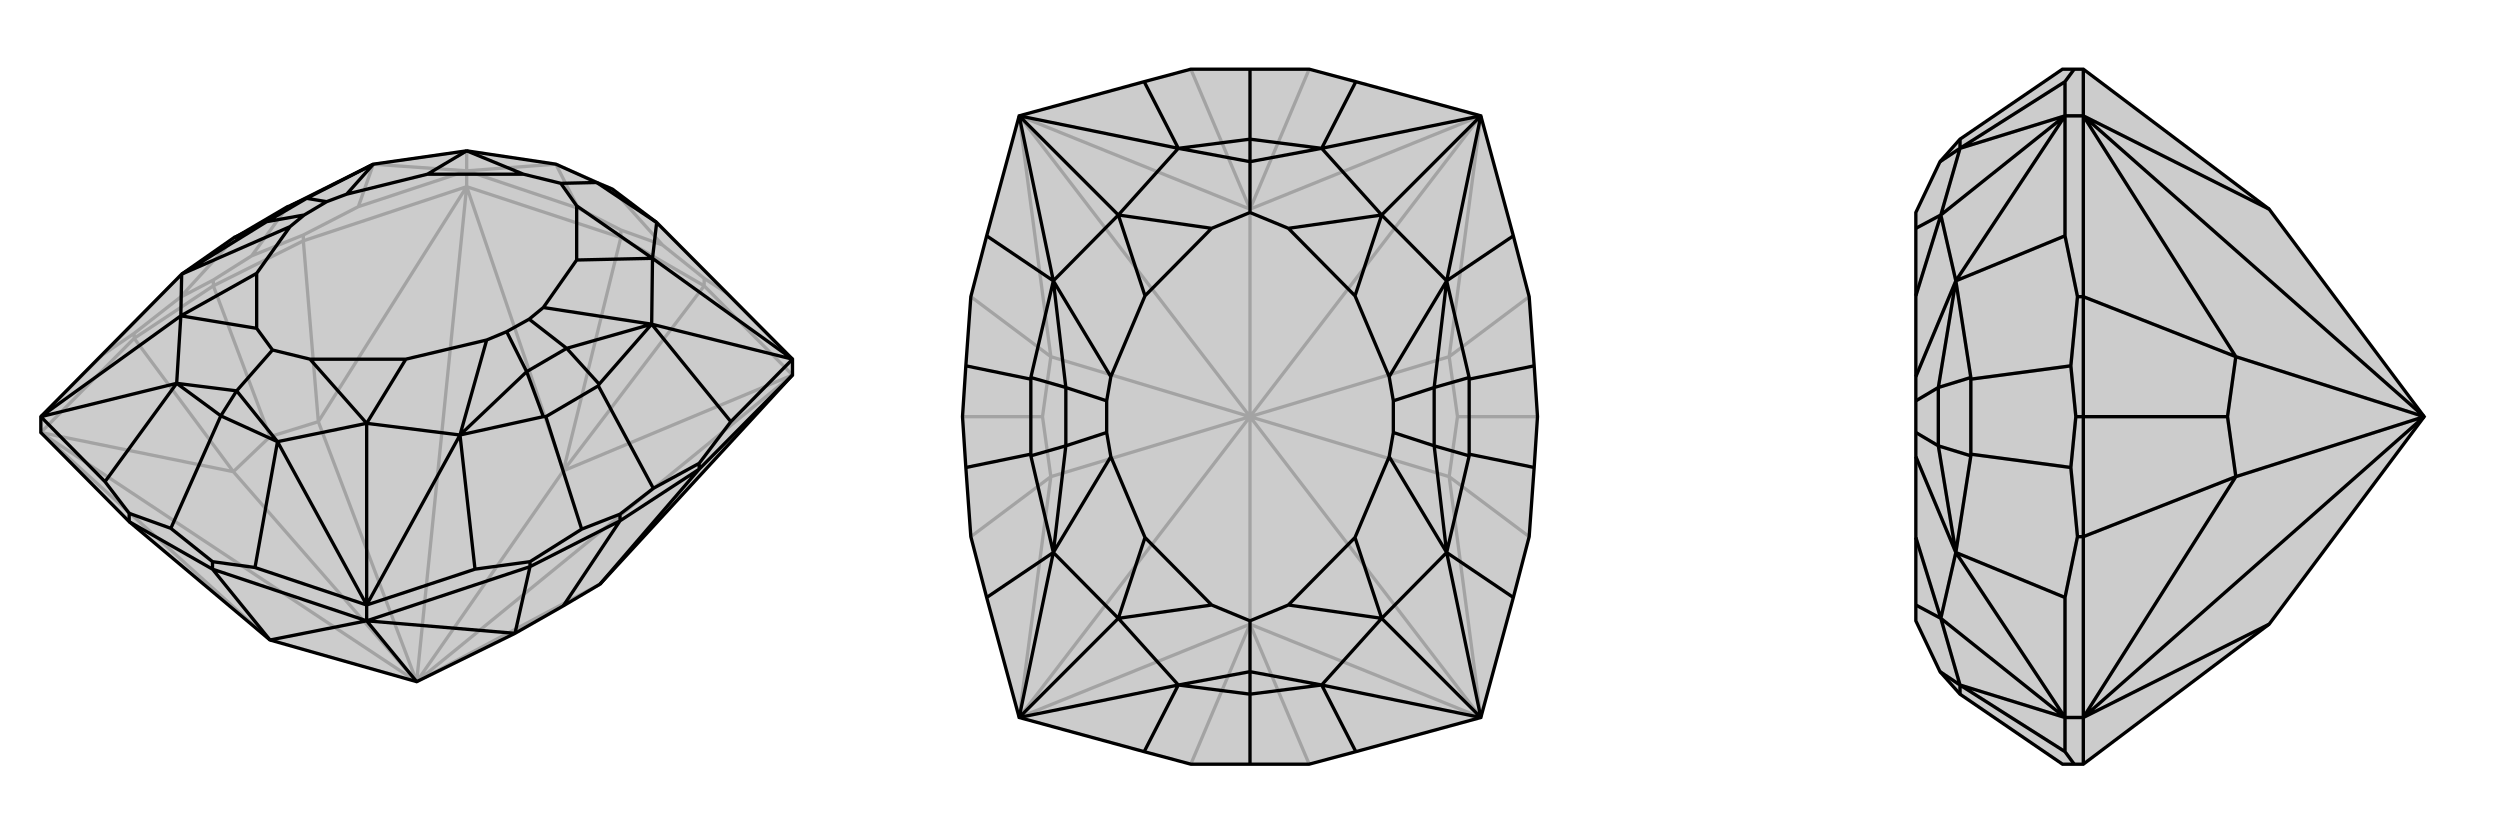 <svg xmlns="http://www.w3.org/2000/svg" viewBox="0 0 3000 1000">
    <g stroke="currentColor" stroke-width="4" fill="none" transform="translate(0 -16)">
        <path fill="currentColor" stroke="none" fill-opacity=".2" d="M324,784L155,642L49,535L49,516L218,345L281,301L282,301L345,264L348,263L448,213L560,197L667,213L716,235L735,243L788,283L951,447L951,466L720,717L676,743L618,776L500,834z" />
<path stroke-opacity=".2" d="M500,834L676,581M500,834L49,535M500,834L280,582M500,834L560,240M500,834L382,522M500,834L951,466M500,834L720,717M324,784L49,535M676,581L560,240M676,581L951,466M745,301L560,240M845,359L951,466M676,581L745,301M676,581L845,359M745,301L745,292M845,359L845,350M745,301L845,359M280,582L49,535M382,522L560,240M49,535L161,422M560,240L560,221M560,240L364,305M280,582L324,540M280,582L161,422M382,522L324,540M382,522L364,305M324,540L256,359M161,422L161,416M161,422L256,359M364,305L364,298M256,359L364,305M256,359L256,352M745,292L694,266M745,292L795,310M845,350L874,369M845,350L795,310M795,310L735,243M560,221L560,197M560,221L694,266M694,266L667,213M560,221L667,213M951,447L874,369M874,369L788,283M560,221L430,264M560,221L448,213M49,516L123,442M667,213L735,243M364,298L430,264M364,298L302,323M448,213L430,264M161,416L123,442M161,416L216,373M218,345L123,442M256,352L216,373M256,352L302,323M302,323L345,264M216,373L282,301" />
<path d="M324,784L155,642L49,535L49,516L218,345L281,301L282,301L345,264L348,263L448,213L560,197L667,213L716,235L735,243L788,283L951,447L951,466L720,717L676,743L618,776L500,834z" />
<path d="M500,834L440,761M324,784L440,761M255,699L440,761M324,784L255,699M155,642L155,632M255,699L255,690M155,642L255,699M618,776L440,761M951,466L839,579M440,761L440,742M440,761L636,696M720,717L839,579M618,776L636,696M676,743L744,641M839,579L839,572M839,579L744,641M636,696L636,690M744,641L636,696M744,641L744,633M155,632L126,594M155,632L205,650M255,690L306,697M255,690L205,650M205,650L265,515M49,516L217,395M440,742L440,524M951,447L783,326M49,516L126,594M126,594L212,476M49,516L212,476M440,742L306,697M306,697L333,546M440,742L333,546M440,742L570,699M440,742L552,538M951,447L877,522M951,447L782,405M212,476L217,395M333,546L440,524M284,485L327,436M788,283L783,326M716,235L673,236M218,345L217,395M552,538L440,524M782,405L783,326M212,476L265,515M212,476L284,485M333,546L265,515M333,546L284,485M265,515L284,485M788,283L716,235M560,197L628,225M560,197L513,225M217,395L308,410M217,395L308,344M440,524L372,447M440,524L487,447M783,326L692,263M783,326L692,328M636,690L570,699M636,690L698,651M552,538L570,699M839,572L877,522M839,572L784,602M782,405L877,522M552,538L652,516M782,405L719,477M448,213L416,249M448,213L368,254M218,345L348,288M218,345L320,282M552,538L584,424M552,538L632,462M782,405L652,385M782,405L680,434M744,633L784,602M744,633L698,651M698,651L655,516M784,602L718,479M348,263L368,254M281,301L320,282M652,516L655,516M719,477L718,479M652,516L632,462M719,477L680,434M655,516L718,479M368,254L392,258M320,282L365,274M368,254L320,282M632,462L608,414M680,434L635,399M632,462L680,434M673,236L628,225M327,436L308,410M327,436L372,447M673,236L692,263M513,225L416,249M308,344L348,288M487,447L584,424M692,328L652,385M628,225L513,225M308,410L308,344M372,447L487,447M692,263L692,328M416,249L392,258M348,288L365,274M584,424L608,414M652,385L635,399M392,258L365,274M608,414L635,399" />
    </g>
    <g stroke="currentColor" stroke-width="4" fill="none" transform="translate(1000 0)">
        <path fill="currentColor" stroke="none" fill-opacity=".2" d="M500,83L571,83L627,98L777,139L816,283L835,356L841,439L845,500L841,561L835,644L816,717L777,861L627,902L571,917L500,917L429,917L373,902L223,861L184,717L165,644L159,561L155,500L159,439L165,356L184,283L223,139L373,98L429,83z" />
<path stroke-opacity=".2" d="M500,500L500,251M500,500L500,749M500,500L223,861M500,500L261,572M500,500L223,139M500,500L261,428M500,500L777,139M500,500L739,428M500,500L777,861M500,500L739,572M500,749L223,861M500,251L223,139M500,251L777,139M500,749L777,861M500,749L429,917M500,749L571,917M500,251L429,83M500,251L571,83M261,572L223,861M261,428L223,139M739,428L777,139M739,572L777,861M261,572L251,500M261,572L165,644M261,428L251,500M261,428L165,356M251,500L155,500M739,428L749,500M739,428L835,356M739,572L749,500M739,572L835,644M749,500L845,500" />
<path d="M500,83L571,83L627,98L777,139L816,283L835,356L841,439L845,500L841,561L835,644L816,717L777,861L627,902L571,917L500,917L429,917L373,902L223,861L184,717L165,644L159,561L155,500L159,439L165,356L184,283L223,139L373,98L429,83z" />
<path d="M500,917L500,833M500,83L500,167M223,139L342,258M223,861L342,742M777,861L658,742M777,139L658,258M373,98L414,178M223,139L414,178M373,902L414,822M223,861L414,822M627,902L586,822M777,861L586,822M627,98L586,178M777,139L586,178M223,139L264,337M223,861L264,663M777,861L736,663M777,139L736,337M414,178L342,258M414,822L342,742M586,822L658,742M500,806L500,745M586,178L658,258M500,194L500,255M264,337L342,258M264,663L342,742M736,663L658,742M736,337L658,258M414,178L500,167M414,178L500,194M414,822L500,833M414,822L500,806M586,822L500,833M586,822L500,806M500,833L500,806M586,178L500,167M586,178L500,194M500,167L500,194M342,258L454,274M342,258L374,355M342,742L454,726M342,742L374,645M658,742L546,726M658,742L626,645M658,258L546,274M658,258L626,355M264,337L184,283M264,663L184,717M736,663L816,717M736,337L816,283M264,337L237,453M264,663L237,547M736,663L763,547M736,337L763,453M264,337L333,452M264,337L279,465M264,663L333,548M264,663L279,535M736,663L667,548M736,663L721,535M736,337L667,452M736,337L721,465M159,439L237,455M159,561L237,545M841,561L763,545M841,439L763,455M237,453L237,455M237,547L237,545M237,453L279,465M237,547L279,535M237,455L237,545M763,547L763,545M763,453L763,455M763,547L721,535M763,453L721,465M763,545L763,455M279,465L328,481M279,535L328,519M279,465L279,535M721,535L672,519M721,465L672,481M721,535L721,465M500,255L454,274M500,745L454,726M500,745L546,726M500,255L546,274M374,355L333,452M374,645L333,548M626,645L667,548M626,355L667,452M454,274L374,355M454,726L374,645M546,726L626,645M546,274L626,355M333,452L328,481M333,548L328,519M667,548L672,519M667,452L672,481M328,481L328,519M672,519L672,481" />
    </g>
    <g stroke="currentColor" stroke-width="4" fill="none" transform="translate(2000 0)">
        <path fill="currentColor" stroke="none" fill-opacity=".2" d="M723,251L500,83L489,83L475,83L352,167L328,194L299,255L299,274L299,355L299,452L299,481L299,519L299,548L299,645L299,726L299,745L328,806L352,833L475,917L489,917L500,917L723,749L909,500z" />
<path stroke-opacity=".2" d="M909,500L500,861M909,500L683,572M909,500L500,139M909,500L683,428M723,749L500,861M723,251L500,139M500,917L500,861M500,83L500,139M683,572L500,861M683,428L500,139M500,861L478,861M500,861L500,644M500,139L478,139M500,139L500,356M683,572L673,500M683,572L500,644M683,428L673,500M683,428L500,356M673,500L500,500M500,644L493,644M500,644L500,500M500,356L493,356M500,500L500,356M500,500L491,500M489,83L478,98M489,917L478,902M478,139L329,258M478,861L329,742M478,139L478,98M478,98L352,178M478,139L352,178M478,861L478,902M478,902L352,822M478,861L352,822M478,139L478,283M478,139L347,337M478,861L478,717M478,861L347,663M352,178L329,258M352,822L329,742M347,337L329,258M347,663L329,742M352,178L352,167M352,178L328,194M352,822L352,833M352,822L328,806M329,258L299,274M329,258L299,355M329,742L299,726M329,742L299,645M493,356L478,283M493,356L485,439M347,337L478,283M493,644L478,717M493,644L485,561M347,663L478,717M347,337L365,453M347,663L365,547M347,337L299,452M347,337L326,465M347,663L299,548M347,663L326,535M491,500L485,561M491,500L485,439M485,439L365,455M485,561L365,545M365,453L365,455M365,547L365,545M365,453L326,465M365,547L326,535M365,455L365,545M326,465L299,481M326,535L299,519M326,465L326,535" />
<path d="M723,251L500,83L489,83L475,83L352,167L328,194L299,255L299,274L299,355L299,452L299,481L299,519L299,548L299,645L299,726L299,745L328,806L352,833L475,917L489,917L500,917L723,749L909,500z" />
<path d="M909,500L500,139M909,500L683,428M909,500L500,861M909,500L683,572M723,251L500,139M723,749L500,861M500,83L500,139M500,917L500,861M683,428L500,139M683,572L500,861M500,139L478,139M500,139L500,356M500,861L478,861M500,861L500,644M683,428L673,500M683,428L500,356M683,572L673,500M683,572L500,644M673,500L500,500M500,356L493,356M500,356L500,500M500,644L493,644M500,500L500,644M500,500L491,500M489,917L478,902M489,83L478,98M478,861L329,742M478,139L329,258M478,861L478,902M478,902L352,822M478,861L352,822M478,139L478,98M478,98L352,178M478,139L352,178M478,861L478,717M478,861L347,663M478,139L478,283M478,139L347,337M352,822L329,742M352,178L329,258M347,663L329,742M347,337L329,258M352,822L352,833M352,822L328,806M352,178L352,167M352,178L328,194M329,742L299,726M329,742L299,645M329,258L299,274M329,258L299,355M493,644L478,717M493,644L485,561M347,663L478,717M493,356L478,283M493,356L485,439M347,337L478,283M347,663L365,547M347,337L365,453M347,663L299,548M347,663L326,535M347,337L299,452M347,337L326,465M491,500L485,439M491,500L485,561M485,561L365,545M485,439L365,455M365,547L365,545M365,453L365,455M365,547L326,535M365,453L326,465M365,545L365,455M326,535L299,519M326,465L299,481M326,535L326,465" />
    </g>
</svg>